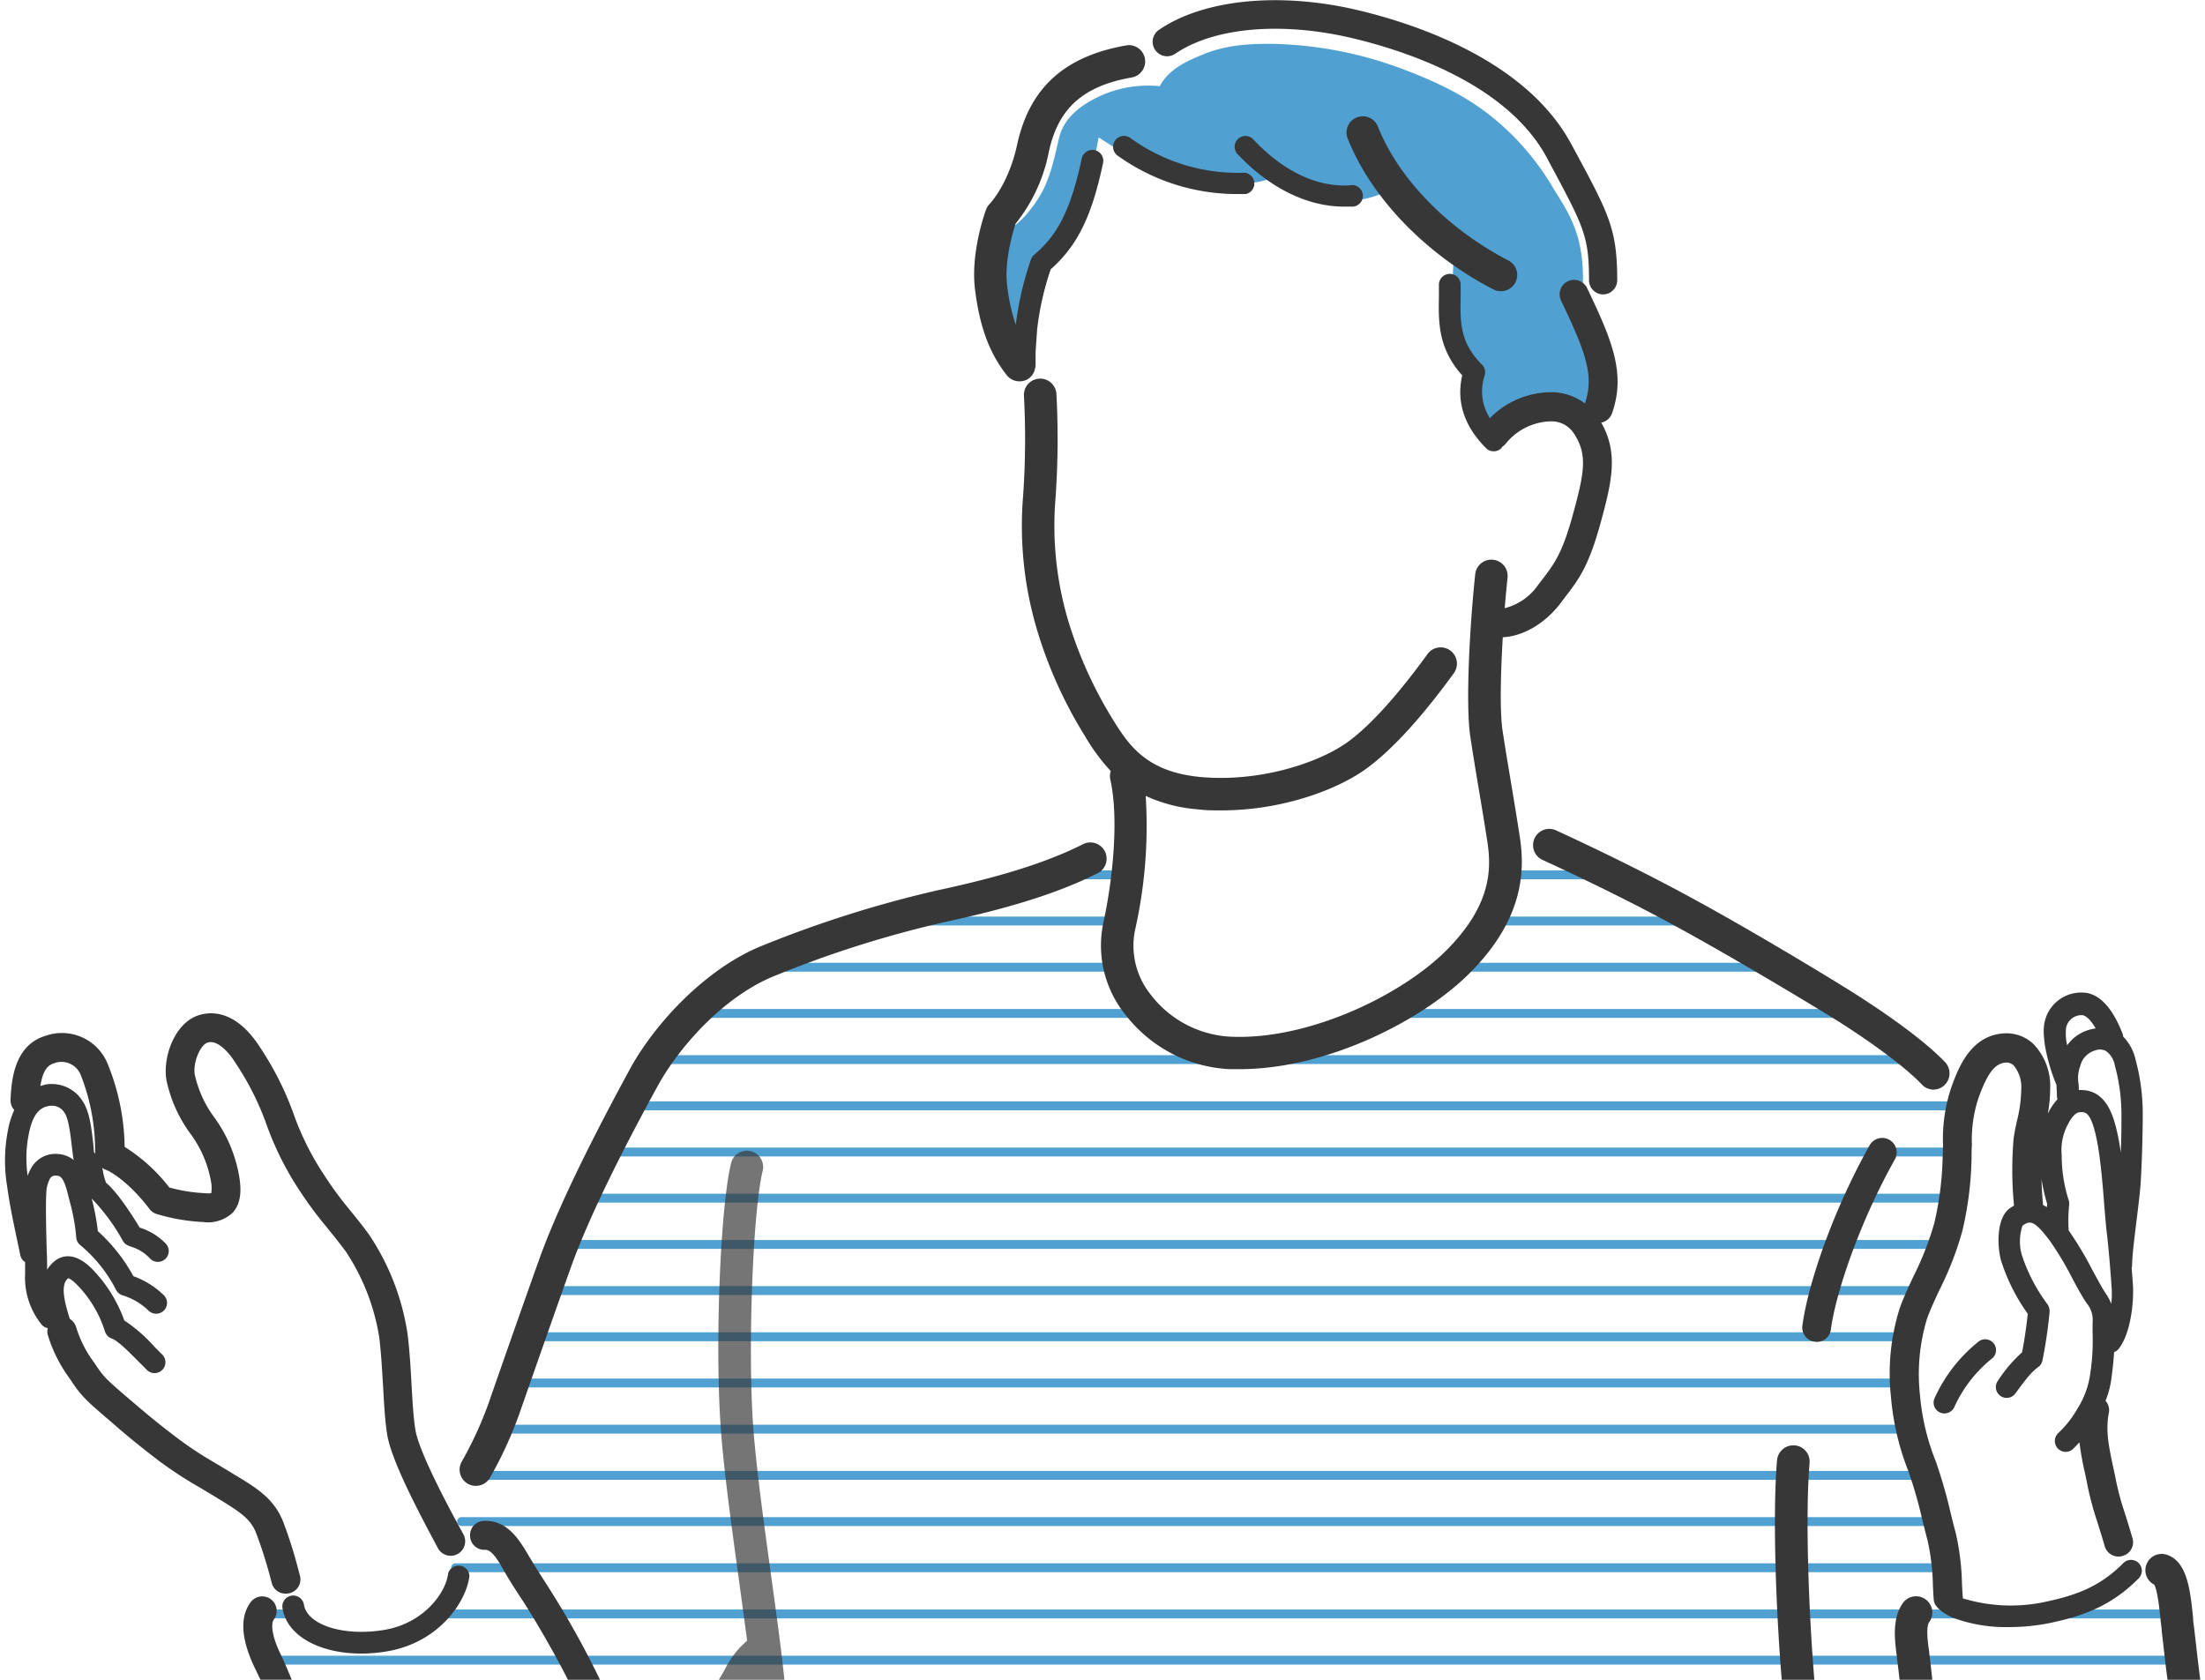 <svg xmlns="http://www.w3.org/2000/svg" viewBox="0 0 309.08 236.55" width="311" height="237"><defs><style>.cls-1{fill:#50a0d2;}.cls-2,.cls-3{fill:#373737;}.cls-3{opacity:0.69;}</style></defs><title>img_act_people06</title><g id="レイヤー_2" data-name="レイヤー 2"><g id="文字"><path class="cls-1" d="M222.68,58.5c1.38-2.63,1.11-6.71.27-9.34s-2.76-6-2.9-6.85,1.11-2,2.07-1.18c.42-7.26-1.49-10.49-3.94-14.32a36.84,36.84,0,0,0-7-8.79c-3.46-3.18-7.33-5.6-13.84-8.09a55.17,55.17,0,0,0-18.26-3.74c-5.54-.14-8.35.62-10.52,1.53-2.49,1-4.84,2.21-5.95,4.42a16.32,16.32,0,0,0-8.44,1.39c-2.63,1.24-5.05,3-5.74,5.88s-1.28,6.06-3.05,8.72c-1.1,1.66-2.7,3.59-4.08,4.08a18.79,18.79,0,0,0,1.18,14.94,46.06,46.06,0,0,1,2.56-10.37,18.07,18.07,0,0,0,6.71-8.86A55.06,55.06,0,0,0,154,19.34c4,2.63,7.75,4.84,11.07,5.53s9.69,1.87,13.84,0c3.81,2.7,9.69,5.06,15.91,1.94A44.07,44.07,0,0,0,204,36c-.28,5-.42,7.68,0,9.89a14.08,14.08,0,0,0,3.18,6.43c-1,3.67,0,6.09,2.14,8.1a12.18,12.18,0,0,1,6.51-3.88A7.49,7.49,0,0,1,222.68,58.5Z"/><path class="cls-1" d="M36.28,234.36H305.2a.63.63,0,0,0,0-1.25H36.28a.63.63,0,1,0,0,1.25Z"/><path class="cls-1" d="M35.73,227.86h5.81a.63.63,0,0,0,0-1.25H35.73a.63.63,0,1,0,0,1.25Z"/><path class="cls-1" d="M60.22,227.86H304.65a.63.63,0,0,0,0-1.25H60.22a.63.63,0,1,0,0,1.25Z"/><path class="cls-1" d="M63.4,221.35H272.91a.63.63,0,1,0,0-1.25H63.4a.63.63,0,0,0,0,1.25Z"/><path class="cls-1" d="M64.23,214.85H272.36a.63.63,0,0,0,0-1.25H64.23a.63.63,0,0,0,0,1.25Z"/><path class="cls-1" d="M66.45,208.35H269.59a.63.63,0,0,0,0-1.25H66.45a.63.63,0,1,0,0,1.25Z"/><path class="cls-1" d="M69.21,201.84h199a.63.63,0,0,0,0-1.25h-199a.63.63,0,0,0,0,1.25Z"/><path class="cls-1" d="M72,195.34h196a.63.63,0,0,0,0-1.25H72a.63.63,0,0,0,0,1.25Z"/><path class="cls-1" d="M74.2,188.84h194a.63.63,0,0,0,0-1.26H74.2a.63.63,0,0,0,0,1.26Z"/><path class="cls-1" d="M76.69,182.33H270.42a.63.63,0,1,0,0-1.25H76.69a.63.63,0,1,0,0,1.25Z"/><path class="cls-1" d="M78.9,175.83h194a.63.63,0,1,0,0-1.25H78.9a.63.63,0,0,0,0,1.25Z"/><path class="cls-1" d="M82.22,169.32H274.29a.63.63,0,1,0,0-1.25H82.22a.63.63,0,0,0,0,1.25Z"/><path class="cls-1" d="M85,162.82H274.57a.63.63,0,1,0,0-1.25H85a.63.63,0,1,0,0,1.25Z"/><path class="cls-1" d="M88.31,156.32H275.12a.63.63,0,0,0,0-1.26H88.31a.63.63,0,0,0,0,1.26Z"/><path class="cls-1" d="M92.19,149.81H269.31a.63.63,0,1,0,0-1.25H92.19a.63.63,0,1,0,0,1.25Z"/><path class="cls-1" d="M97.17,143.31h62.55a.63.63,0,0,0,0-1.25H97.17a.63.63,0,1,0,0,1.25Z"/><path class="cls-1" d="M194.31,143.31H259.9a.63.63,0,1,0,0-1.25H194.31a.63.63,0,1,0,0,1.25Z"/><path class="cls-1" d="M106.58,136.8h50.09a.63.63,0,1,0,0-1.25H106.58a.63.63,0,1,0,0,1.25Z"/><path class="cls-1" d="M203.72,136.8h45.94a.63.63,0,1,0,0-1.25H203.72a.63.63,0,1,0,0,1.25Z"/><path class="cls-1" d="M127.33,130.3h29.34a.63.63,0,1,0,0-1.25H127.33a.63.63,0,0,0,0,1.25Z"/><path class="cls-1" d="M209.53,130.3h29.34a.63.63,0,0,0,0-1.25H209.53a.63.63,0,0,0,0,1.25Z"/><path class="cls-1" d="M149.48,123.8h8.85a.63.63,0,1,0,0-1.25h-8.85a.63.63,0,1,0,0,1.25Z"/><path class="cls-1" d="M210.92,123.8h15.22a.63.63,0,0,0,0-1.25H210.92a.63.63,0,1,0,0,1.25Z"/><path class="cls-2" d="M173.28,27.32c.48,0,.95,0,1.43,0a1.52,1.52,0,0,0-.17-3,25.82,25.82,0,0,1-16.09-4.9,1.53,1.53,0,0,0-1.78,2.49A28.79,28.79,0,0,0,173.28,27.32Z"/><path class="cls-2" d="M188.55,29.09c.34,0,.68,0,1,0a1.52,1.52,0,1,0-.2-3c-4.6.3-9.42-2-13.57-6.46a1.52,1.52,0,0,0-2.23,2.07C178.06,26.46,183.35,29.09,188.55,29.09Z"/><path class="cls-2" d="M210.64,41a2.29,2.29,0,0,0,1.05-4.32c-8.64-4.48-15.54-11.59-18.44-19A2.29,2.29,0,0,0,189,19.36c3.3,8.43,11,16.43,20.6,21.41A2.29,2.29,0,0,0,210.64,41Z"/><path class="cls-2" d="M225,41.45a2,2,0,0,0,2-2c0-7.16-1.15-9.3-6-18.3l-.44-.81c-6.22-11.62-21.3-16.78-29.73-18.83-11.14-2.7-22-1.66-28.35,2.7a2,2,0,0,0,2.31,3.35C170.3,3.81,179.91,3,190,5.44c7.77,1.88,21.63,6.57,27.11,16.79l.43.82c4.76,8.87,5.49,10.23,5.49,16.37A2,2,0,0,0,225,41.45Z"/><path class="cls-2" d="M138.14,29.53a2.39,2.39,0,0,1,.53-.84s2.64-2.72,3.85-8.31c1.74-8,6.64-12.47,15.43-14a2.29,2.29,0,0,1,.78,4.51c-6.9,1.2-10.41,4.33-11.74,10.46A23.23,23.23,0,0,1,142.3,31.5c-.41,1.28-1.61,5.37-1.18,8.73a26.31,26.31,0,0,0,1.21,5.49,44.53,44.53,0,0,1,2.14-9.19,1.52,1.52,0,0,1,.47-.68c3.35-2.8,5.16-6.47,6.68-13.53a1.52,1.52,0,1,1,3,.64c-1.39,6.45-3.12,11.23-7.37,14.95a40.81,40.81,0,0,0-1.91,8.45l-.22,3.17c0,.62,0,1.26,0,1.92,0,0,0,0,0,0A1.76,1.76,0,0,1,145,52a.19.19,0,0,1,0,.07,2.18,2.18,0,0,1-2.14,1.62,2.29,2.29,0,0,1-1.81-.88c-2.45-3.15-3.78-6.74-4.45-12S138.05,29.78,138.14,29.53Z"/><path class="cls-2" d="M271.5,153.41a2.29,2.29,0,0,0,1.65-3.87c-3.83-4-11.12-8.64-13.27-10-5.85-3.64-15.38-9.31-22.5-13.17-5.72-3.11-12.07-6.27-18.86-9.4a2.29,2.29,0,1,0-1.92,4.15c6.7,3.09,13,6.21,18.6,9.27,7,3.81,16.47,9.43,22.27,13,4.18,2.6,9.63,6.4,12.38,9.26A2.27,2.27,0,0,0,271.5,153.41Z"/><path class="cls-2" d="M66.33,209.2a2.28,2.28,0,0,0,2-1.18,56.8,56.8,0,0,0,4.09-8.9c1.9-5.44,5.36-15.34,7.2-20.45,3-8.5,9.07-19.89,12.39-25.93,3-5.38,9-12.15,15.86-15.13a153.69,153.69,0,0,1,24.46-7.79c6.49-1.41,14.81-3.46,21.63-6.93a2.29,2.29,0,0,0-2.07-4.08c-6.35,3.23-14.31,5.19-20.53,6.53A160.74,160.74,0,0,0,106,133.41c-7.83,3.41-14.7,11.06-18,17.13s-9.53,17.79-12.69,26.58c-1.84,5.13-5.31,15-7.21,20.49a52.81,52.81,0,0,1-3.77,8.19,2.29,2.29,0,0,0,.89,3.12A2.32,2.32,0,0,0,66.33,209.2Z"/><path class="cls-2" d="M143.29,70.8a114.63,114.63,0,0,0,.19-15.12,2.29,2.29,0,0,1,4.57-.28,119,119,0,0,1-.19,15.65,46.94,46.94,0,0,0,1.95,16.66,59,59,0,0,0,5.93,13.17l.21.34c2.17,3.5,4.64,7.47,12.43,8.18,8.24.74,16.36-1.94,20.41-4.74,3.12-2.16,7.07-6.47,11.44-12.48a2.29,2.29,0,1,1,3.7,2.69c-4.73,6.51-9,11.07-12.53,13.55-4.31,3-11.93,5.68-20.15,5.68-1.08,0-2.18,0-3.28-.15a21.58,21.58,0,0,1-7.35-1.89A66.62,66.62,0,0,1,159.11,131a11,11,0,0,0,2.3,9.14,15.08,15.08,0,0,0,11.2,5.82c10.9.49,24-5.8,30.34-12.16s6.36-11.44,5.77-15.28c-.34-2.21-.76-4.75-1.19-7.3s-.86-5.18-1.2-7.43c-.75-4.87,0-16.59.67-22.84a2.29,2.29,0,1,1,4.55.48c-.13,1.24-.26,2.67-.39,4.2a8.18,8.18,0,0,0,4.7-3.27l.6-.78c1.67-2.19,2.77-3.63,4.21-8.81,1.74-6.28,2.18-8.74.25-11.71a3.75,3.75,0,0,0-3.15-1.74,8.39,8.39,0,0,0-6.49,3.18,2.38,2.38,0,0,1-.45.39,2.43,2.43,0,0,1-.14.2,1.52,1.52,0,0,1-2.16,0c-3.07-3.08-4.2-6.52-3.35-10.24-3.42-3.82-3.35-7.53-3.28-11.12,0-.54,0-1.08,0-1.64a1.53,1.53,0,0,1,3.06,0c0,.58,0,1.14,0,1.7-.07,3.59-.12,6.42,3,9.55a1.52,1.52,0,0,1,.38,1.53,7,7,0,0,0,.73,6,12.23,12.23,0,0,1,8.9-3.65,8.07,8.07,0,0,1,4.48,1.57c1.36-3.88.09-7.24-3.36-14.48a2,2,0,0,1,3.67-1.75c3.48,7.3,5.5,12,3.5,17.65a2,2,0,0,1-1.51,1.29c2.44,4.28,1.52,8.3-.15,14.33s-3.08,7.81-4.9,10.19l-.57.76c-2.22,3-5.39,4.81-8.24,4.94-.31,5.25-.44,10.71,0,13.35.34,2.23.77,4.8,1.2,7.37s.85,5.13,1.19,7.35c.7,4.53.73,11.44-7.05,19.22-6.7,6.7-20.12,13.52-32.37,13.52q-.7,0-1.41,0a19.71,19.71,0,0,1-14.63-7.6A15.52,15.52,0,0,1,154.64,130c1.37-6.2,2.22-14.87,1-20.24a2.31,2.31,0,0,1,.06-1.2,27.64,27.64,0,0,1-3.67-5l-.21-.33a62,62,0,0,1-6.4-14.23A51.31,51.31,0,0,1,143.29,70.8Z"/><path class="cls-2" d="M265.53,196.61A36.89,36.89,0,0,0,268,207.16a64.42,64.42,0,0,1,1.94,6.77c.25,1,.49,2,.74,2.91a31.51,31.51,0,0,1,.76,6.33c.05,1,.05,1.29.13,2.15.11,1.05,1.6,1.94,2.57,2.4a21.26,21.26,0,0,0,8,1.36,28.68,28.68,0,0,0,5.9-.6c4.7-1,8.6-2.45,12.37-6.26a1.52,1.52,0,1,0-2.16-2.15c-3.25,3.28-6.56,4.51-10.85,5.43a23.14,23.14,0,0,1-11.74-.46c-.05-.66-.09-1.36-.13-2.09a34.65,34.65,0,0,0-.89-7.18c-.25-.9-.48-1.85-.72-2.82a68,68,0,0,0-2.07-7.19,32.66,32.66,0,0,1-2.24-9.46,26.91,26.91,0,0,1,1-10.63c.39-1.11,1.05-2.55,1.76-4.07a45.15,45.15,0,0,0,3.22-8.31,48.59,48.59,0,0,0,1.29-10.07c0-.67,0-1.32.05-2a18.7,18.7,0,0,1,.92-6.61c1.26-3.48,2.27-4.82,3.73-5a1.51,1.51,0,0,1,1.22.38,4.78,4.78,0,0,1,1.08,3.34,19.64,19.64,0,0,1-.6,4.46c-.18.81-.36,1.65-.48,2.53a52.06,52.06,0,0,0,.06,9.43s0,0,0,0a5.22,5.22,0,0,0-.54.33c-2,1.35-1.82,5.47-1.29,7.38a26.62,26.62,0,0,0,3.77,7.52c-.2,1.69-.41,3.4-.81,5.42a20.21,20.21,0,0,0-3.4,4,1.52,1.52,0,1,0,2.47,1.78c1.78-2.45,2.34-3.05,3.22-3.72a1.47,1.47,0,0,0,.58-.9,67.59,67.59,0,0,0,1-6.76,1.73,1.73,0,0,0-.29-1.17,24,24,0,0,1-3.63-7,6.94,6.94,0,0,1,.12-4.08c1-.65,1.55-.95,3.94,2.28a45.28,45.28,0,0,1,3.11,5.24c.7,1.3,1.36,2.53,2,3.44a3.67,3.67,0,0,1,.81,2.7c0,.42,0,.89,0,1.46a30.74,30.74,0,0,1-.39,6.12,12.19,12.19,0,0,1-1.73,4.52,14.47,14.47,0,0,1-2.75,3.49,1.54,1.54,0,0,0,0,2.16,1.52,1.52,0,0,0,2.16,0c.32-.32.59-.61.86-.89a40.44,40.44,0,0,0,.75,4.2c.11.51.22,1,.32,1.55a42.73,42.73,0,0,0,1.41,5.34c.28.9.63,2,1.08,3.53a2,2,0,0,0,1.95,1.46,2,2,0,0,0,.58-.09,2,2,0,0,0,1.37-2.52c-.46-1.57-.81-2.69-1.1-3.6a37.82,37.82,0,0,1-1.3-4.92c-.11-.54-.22-1.07-.34-1.6-.57-2.7-1.07-5-.58-7.5a2,2,0,0,0-.47-1.7,12.49,12.49,0,0,0,.81-3c.17-1.25.32-2.52.4-3.86a1.47,1.47,0,0,0,.66-.47c1.71-2.22,2.11-6.59,2-8.82-.05-.76-.12-1.65-.19-2.56a1.8,1.8,0,0,0,.06-.32c0-1.29.34-4,.64-6.47.26-2.08.51-4.06.58-5.37.17-2.87.28-6.61.28-9.52a29,29,0,0,0-1-7.6,6.71,6.71,0,0,0-1.76-3.29,1.33,1.33,0,0,0-.07-.38c-.55-1.38-2.23-5.57-5.4-5.8a5.27,5.27,0,0,0-5.59,4.17c-.51,2.4.74,6.63,1.68,8.82,0,.44.06,1,.06,1.62a1.77,1.77,0,0,0,.08.4,8.39,8.39,0,0,0-1.31,1.92l-.05.09a19.93,19.93,0,0,0,.33-3.5,8.52,8.52,0,0,0-2.4-6.33,5.51,5.51,0,0,0-4.32-1.44c-4.6.39-6.3,5.1-7.21,7.62a22.71,22.71,0,0,0-1.16,7.92c0,.61,0,1.22-.05,1.84a44.48,44.48,0,0,1-1.18,9.34,43.09,43.09,0,0,1-2.95,7.52c-.75,1.61-1.46,3.14-1.91,4.44A30.47,30.47,0,0,0,265.53,196.61Zm22-26.62a5.82,5.82,0,0,0-.6-.34,1.42,1.42,0,0,0,0-.29c-.1-.9-.17-2.1-.2-3.34a26.36,26.36,0,0,0,.81,3.53C287.49,169.7,287.5,169.84,287.48,170Zm4.82-16.52h-.22l-.15,0c0-.35,0-.66-.05-.95a4.82,4.82,0,0,1,.26-2.45,3,3,0,0,1,2.14-2.19,1.83,1.83,0,0,1,1.47.09,3.19,3.19,0,0,1,1.26,2.08,25.79,25.79,0,0,1,.92,6.89c0,1.62,0,3.49-.1,5.32-.09-.69-.19-1.34-.3-1.9C297.08,158,296.25,153.47,292.3,153.47Zm2.05-8.68a6.53,6.53,0,0,0-.94.19,5.79,5.79,0,0,0-3.12,2.19,7.35,7.35,0,0,1-.15-2.46,2.21,2.21,0,0,1,2.4-1.77C292.7,143,293.39,143.12,294.35,144.79Zm-3.85,28.37v0a20.89,20.89,0,0,1,.07-3.49,1.58,1.58,0,0,0-.05-.65,20.55,20.55,0,0,1-1-6.39,7.7,7.7,0,0,1,.88-4.34c.88-1.67,1.45-1.7,1.83-1.71.63,0,1.5-.07,2.33,4.41.45,2.41.79,6.39,1,9.3.13,1.46.23,2.72.33,3.46.25,2.07.52,5.44.67,7.71a13.88,13.88,0,0,1-.05,2.1,8.47,8.47,0,0,0-.85-1.54c-.52-.79-1.15-2-1.81-3.19A48.18,48.18,0,0,0,290.5,173.16Z"/><path class="cls-2" d="M273.07,199a1.53,1.53,0,0,0,1.41-.95,18.66,18.66,0,0,1,5.19-6.71,1.52,1.52,0,1,0-1.73-2.51,21.52,21.52,0,0,0-6.28,8.06,1.52,1.52,0,0,0,.83,2A1.47,1.47,0,0,0,273.07,199Z"/><path class="cls-2" d="M255.08,188.93a2,2,0,0,0,2-1.77c.69-5.13,4-15,9-23.91a2,2,0,0,0-3.55-2c-5.48,9.8-8.75,20-9.46,25.36a2,2,0,0,0,1.75,2.29Z"/><path class="cls-2" d="M50.17,232.81a21.69,21.69,0,0,0,3.7-.32c7.29-1.25,11.14-7,11.55-10.62a1.53,1.53,0,0,0-3-.33c-.29,2.63-3.36,7-9,7.94s-10.75-.65-11.29-3.5a1.53,1.53,0,1,0-3,.57C39.8,230.36,44.39,232.81,50.17,232.81Z"/><path class="cls-2" d="M.36,167.15c.32,2.43.92,5.23,1.55,8.21l.29,1.39a1.48,1.48,0,0,0,.67.94c0,.69,0,1.27,0,1.66a10.49,10.49,0,0,0,2.32,7.13,1.43,1.43,0,0,0,.87.51,2,2,0,0,0,0,.94,20,20,0,0,0,3.07,6.13l.29.44c1.32,2,2.19,2.79,4.75,5l.95.81c2,1.76,3.52,3,6.34,5.18a56.15,56.15,0,0,0,6,3.94l2.08,1.25.59.36c3,1.84,4.51,2.82,5.26,4.81a60,60,0,0,1,2,6.27l.2.75a2,2,0,0,0,2,1.5,2,2,0,0,0,.53-.07,2,2,0,0,0,1.43-2.5l-.2-.74a63.24,63.24,0,0,0-2.09-6.64c-1.27-3.4-3.78-4.92-7-6.85l-.58-.36-2.12-1.27A50.8,50.8,0,0,1,24,202.24c-2.73-2.07-4.17-3.31-6.16-5l-.95-.81c-2.49-2.14-3-2.64-4-4.14l-.3-.45a16.17,16.17,0,0,1-2.54-5,2.07,2.07,0,0,0-.89-1.15c-.64-2.07-1.45-4.79-.21-5.73,0,0,.4.1,1.16.86a16.34,16.34,0,0,1,4,6.63,1.55,1.55,0,0,0,.94,1c.92.35,2.3,1.74,3.9,3.36l1,1a1.53,1.53,0,1,0,2.16-2.16l-1-1a21.78,21.78,0,0,0-4.28-3.74,20,20,0,0,0-4.55-7.27c-2.5-2.51-4.31-1.8-5.17-1.15a4.66,4.66,0,0,0-1.14,1.27c0-.69,0-1.64-.06-2.7-.07-2.72-.16-6.45-.06-8A4.65,4.65,0,0,1,6.34,166a.83.83,0,0,1,.9-.47c.52,0,1.06.07,1.71,2.84l.26,1a27.41,27.41,0,0,1,.86,4.85,1.51,1.51,0,0,0,.6,1.11,20.09,20.09,0,0,1,5,6.27,1.56,1.56,0,0,0,.85.75,9.08,9.08,0,0,1,3.72,2.17,1.54,1.54,0,0,0,2.16,0,1.52,1.52,0,0,0,0-2.16,11.81,11.81,0,0,0-4.29-2.68,23.85,23.85,0,0,0-5-6.34,31.86,31.86,0,0,0-.87-4.6,27.76,27.76,0,0,1,4.41,6,1.57,1.57,0,0,0,.74.63l.44.17a5.89,5.89,0,0,1,2.65,1.68,1.54,1.54,0,0,0,2.16,0,1.52,1.52,0,0,0,0-2.16A8.62,8.62,0,0,0,19,172.84c-1.21-2-3.16-5-4.73-6.31a8.55,8.55,0,0,1-.42-1.5c0-.2-.09-.41-.14-.61a1.86,1.86,0,0,0,.46.25c1.36.5,4,2.6,6.18,5.51a2,2,0,0,0,1,.73,27,27,0,0,0,6.55,1.14,5.12,5.12,0,0,0,4.16-1.28c1.28-1.37,1.21-3.29,1-4.82a19.82,19.82,0,0,0-3.6-8.69,15.74,15.74,0,0,1-2.69-5.9c-.32-1.67.7-4.08,1.66-4.52,1.3-.59,3,1.09,4.08,2.85a39.34,39.34,0,0,1,4.25,8.37,43.06,43.06,0,0,0,4.8,9.64,52.88,52.88,0,0,0,3.82,5.14c.8,1,1.62,2,2.62,3.34a30.49,30.49,0,0,1,4.73,12.16c.26,2.18.4,4.54.53,6.82.14,2.49.27,4.85.57,6.74C54.39,205.52,58,212.4,61,218a2,2,0,1,0,3.56-2c-1.54-2.81-6.23-11.38-6.76-14.76-.27-1.69-.4-4-.53-6.34s-.27-4.77-.56-7.08a34.12,34.12,0,0,0-5.48-14.08c-1.06-1.44-1.92-2.49-2.75-3.51A47.52,47.52,0,0,1,45,165.48a38.94,38.94,0,0,1-4.39-8.81,43.24,43.24,0,0,0-4.64-9.17c-3.92-6.14-8-4.89-9.19-4.36-3,1.36-4.57,5.86-4,9a19.56,19.56,0,0,0,3.29,7.38,16,16,0,0,1,3,7,4.82,4.82,0,0,1,0,1.47,3.4,3.4,0,0,1-.9,0,22.79,22.79,0,0,1-5-.8,24.1,24.1,0,0,0-6.29-5.72,31.94,31.94,0,0,0-2.44-11.81,6.94,6.94,0,0,0-8.62-3.85c-4.57,1.32-4.88,6.5-5,9a2,2,0,0,0,.52,1.47,12.28,12.28,0,0,0-.9,2.93A22.12,22.12,0,0,0,.36,167.15ZM12.46,161c-.26-2.26-.51-4.4-1.43-5.87a5.14,5.14,0,0,0-5.2-2.45,6.38,6.38,0,0,0-.81.23c.27-1.74.78-2.87,1.88-3.19a2.91,2.91,0,0,1,3.82,1.68,28.92,28.92,0,0,1,2,11.06,1.19,1.19,0,0,0-.16-.23Zm-8.72,3.43a6.37,6.37,0,0,0-.51,1.12,17.25,17.25,0,0,1,.14-5.79c.61-3.27,1.83-3.89,2.93-4.06a2.1,2.1,0,0,1,2.14,1c.56.89.79,2.87,1,4.62.07.6.14,1.21.23,1.8a1,1,0,0,0,.08.23,4,4,0,0,0-2.3-.88A3.89,3.89,0,0,0,3.74,164.43Z"/><path class="cls-2" d="M303.89,231.68l-.24-2.06c0-.42-.09-.88-.14-1.36-.14-1.41-.42-4.27-.91-5.15a2.29,2.29,0,0,1,1.64-4.25c3,.86,3.43,5,3.83,8.94,0,.46.08.89.13,1.29l.24,2.08c.23,2,.4,3.51.64,5.33h-4.61C304.25,234.88,304.09,233.44,303.89,231.68Z"/><path class="cls-2" d="M249.5,205.58A2.31,2.31,0,0,1,252,203.5a2.28,2.28,0,0,1,2.08,2.47c-.62,7.32-.14,20.71.67,30.53h-4.59C249.33,226.52,248.86,213.06,249.5,205.58Z"/><path class="cls-2" d="M266.37,233.38l0-.15c-.3-2.21-.76-5.54,1-7.73a2.29,2.29,0,0,1,3.56,2.87c-.52.66-.18,3.17,0,4.24l0,.15c.14,1.08.29,2.36.42,3.74h-4.6C266.63,235.46,266.51,234.41,266.37,233.38Z"/><path class="cls-2" d="M35.17,234.76c-1.9-4-2.09-7.08-.56-9.17A2,2,0,0,1,37.89,228c-.4.54-.39,2.18,1,5,.53,1.1,1,2.27,1.52,3.49H36Q35.58,235.6,35.17,234.76Z"/><path class="cls-3" d="M104.51,231c-.34-2.63-.74-5.51-1.14-8.46-1.1-8-2.23-16.19-2.61-22.08-.77-11.86,0-30.77,1.52-36.8a2.29,2.29,0,0,1,4.44,1.11c-1.37,5.47-2.11,24.32-1.4,35.39.37,5.73,1.5,13.88,2.58,21.76.75,5.42,1.46,10.61,1.86,14.58H105.2l0,.05v-.05h-4.67c.31-.52.59-1,.83-1.42A12.62,12.62,0,0,1,104.51,231Z"/><path class="cls-2" d="M79.28,236.5c-1.82-3.65-4.51-8.26-6.27-11-1-1.5-2-3.05-2.91-4.67s-1.69-2.65-2.47-2.63a2,2,0,0,1-2.12-1.95,2,2,0,0,1,1.95-2.12c3.32-.14,5,2.73,6.14,4.63.92,1.56,1.89,3.07,2.83,4.54a127.81,127.81,0,0,1,7.37,13.2Z"/></g></g></svg>